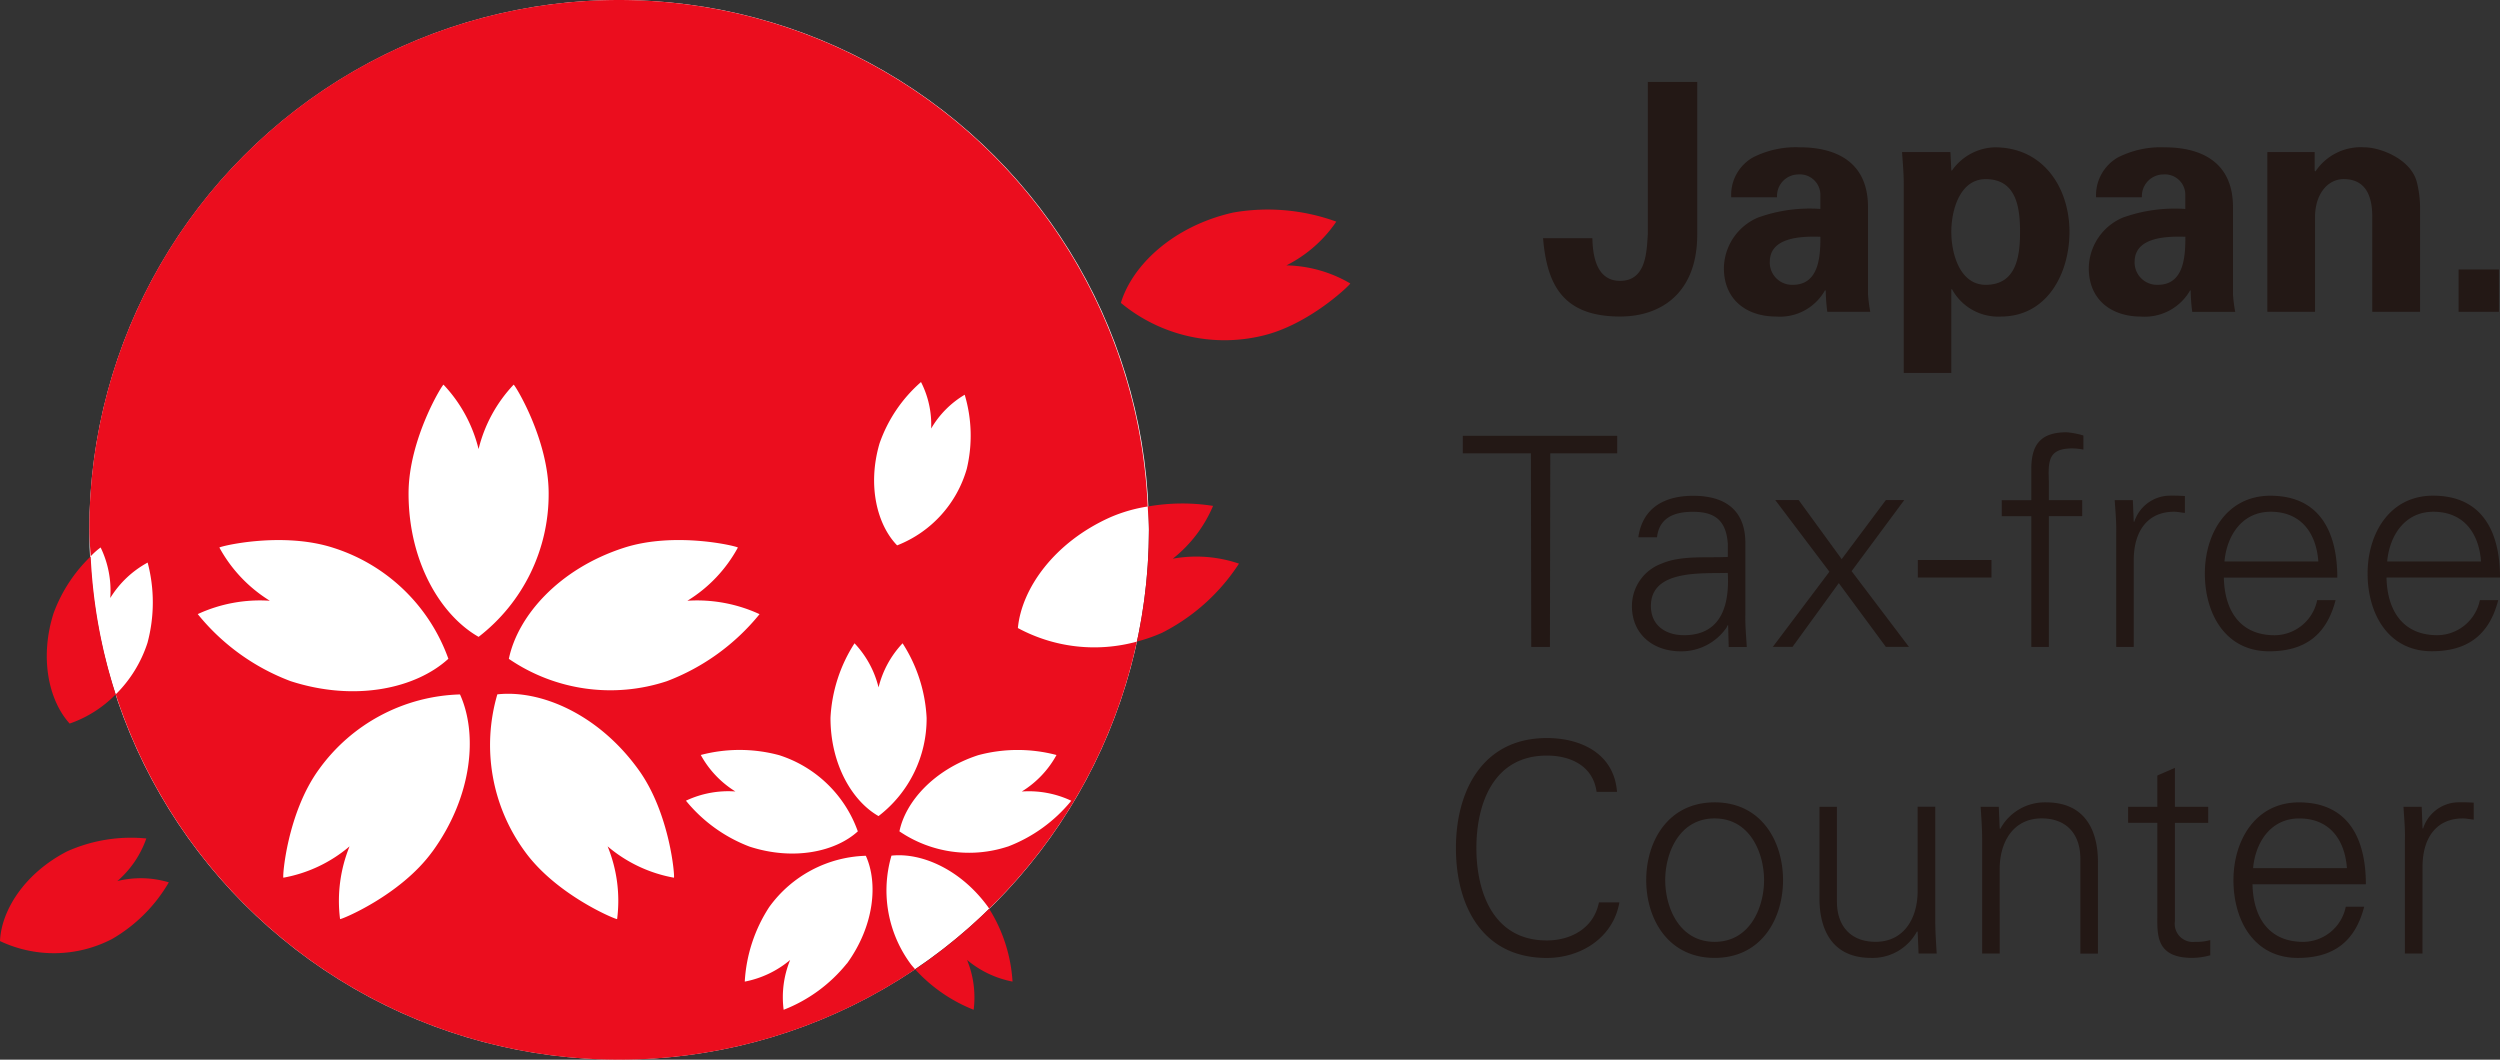 <svg height="119.052" viewBox="0 0 280.867 119.052" width="280.867" xmlns="http://www.w3.org/2000/svg"><rect x="0" y="0" width="280.867" height="119.052" fill="#333333" stroke="none"/><circle cx="69.555" cy="59.522" fill="#fff" r="59.522"/><path d="m266.062 13.21v17.235c-.032 6.366-3.942 9.117-8.667 9.117-6.477 0-8.223-3.643-8.652-8.8h5.54c.04 1.857.4 4.793 3.112 4.793 2.979 0 2.979-3.358 3.116-5.222v-17.127h5.55zm3.819 12.951a4.836 4.836 0 0 1 2.434-4.469 10.611 10.611 0 0 1 5.291-1.14c3.607 0 7.642 1.324 7.642 6.719v9.792a16.612 16.612 0 0 0 .256 1.969h-4.829a20.2 20.2 0 0 1 -.177-2.4h-.09a5.8 5.8 0 0 1 -5.482 2.932c-3.361 0-5.868-1.926-5.868-5.428a6.269 6.269 0 0 1 3.83-5.691 17.128 17.128 0 0 1 7.008-.97v-1.675a2.305 2.305 0 0 0 -2.488-2.2 2.412 2.412 0 0 0 -2.377 2.561zm4.332 7.253a2.506 2.506 0 0 0 2.587 2.586c2.99 0 3.1-3.293 3.1-5.4-1.872-.043-5.684-.069-5.684 2.82zm20.395-10.261h.079a6.077 6.077 0 0 1 4.789-2.6c5.587 0 8.407 4.681 8.407 9.5 0 4.62-2.467 9.514-7.725 9.514a5.9 5.9 0 0 1 -5.471-3.069h-.079v9.4h-5.345v-21.241c0-1.176-.108-2.388-.191-3.57h5.435l.1 2.067zm3.863 12.847c3.441 0 3.859-3.185 3.859-5.944s-.418-5.929-3.859-5.929c-2.892 0-3.863 3.459-3.863 5.929s.97 5.944 3.863 5.944zm12.4-9.835a4.895 4.895 0 0 1 2.442-4.469 10.616 10.616 0 0 1 5.294-1.14c3.61 0 7.646 1.324 7.646 6.719v9.792a16.132 16.132 0 0 0 .249 1.969h-4.826a20.217 20.217 0 0 1 -.177-2.4h-.068a5.87 5.87 0 0 1 -5.511 2.932c-3.372 0-5.868-1.926-5.868-5.428a6.252 6.252 0 0 1 3.823-5.691 17.246 17.246 0 0 1 7.022-.97v-1.679a2.29 2.29 0 0 0 -2.47-2.2 2.431 2.431 0 0 0 -2.406 2.561h-5.15zm4.328 7.253a2.519 2.519 0 0 0 2.617 2.582c2.979 0 3.087-3.293 3.087-5.4-1.872-.043-5.7-.069-5.7 2.82zm20.233-10.261.083.108a6.119 6.119 0 0 1 5.5-2.712c1.8 0 5.248 1.324 5.9 3.935a12.107 12.107 0 0 1 .357 2.856v11.685h-5.372v-10.791c-.018-1.926-.563-4.115-3.213-4.115-1.681 0-3.145 1.508-3.217 4.115v10.795h-5.356v-17.95h5.316v2.07zm16.168 15.876v-4.757h4.53v4.757z" fill="#231815" transform="translate(-75.384 -4.002)"/><path d="m114.356 70.558c.418-4.418 4.057-9.615 10.38-12.443a17.188 17.188 0 0 1 4.205-1.212 59.482 59.482 0 0 0 -118.908 2.619c0 1.006.1 1.987.151 2.983a7.606 7.606 0 0 1 1.122-1 11.184 11.184 0 0 1 1.082 5.68 11.182 11.182 0 0 1 4.2-3.982 17.567 17.567 0 0 1 -.018 9.016 14.368 14.368 0 0 1 -3.57 5.794 59.514 59.514 0 0 0 89.819 30.887c-.184-.216-.379-.418-.545-.649a13.908 13.908 0 0 1 -2.121-12.122c3.347-.368 7.772 1.518 10.856 5.77.043.061.076.13.119.191a59.365 59.365 0 0 0 16.594-30.006 18.047 18.047 0 0 1 -13.366-1.526zm-15.544-20.737a16.224 16.224 0 0 1 4.66-6.9 10.491 10.491 0 0 1 1.14 5.226 10.613 10.613 0 0 1 3.769-3.8 16.067 16.067 0 0 1 .234 8.324 13.1 13.1 0 0 1 -7.826 8.6c-2.222-2.279-3.373-6.682-1.977-11.45zm-28.759 11.735c5.821-1.9 12.886-.162 12.843-.036a15.915 15.915 0 0 1 -5.669 5.972 16.734 16.734 0 0 1 8.107 1.508 24.675 24.675 0 0 1 -10.408 7.527 20.2 20.2 0 0 1 -17.759-2.507c.996-4.81 5.605-10.098 12.886-12.464zm-47.837 7.437a16.659 16.659 0 0 1 8.1-1.5 16.074 16.074 0 0 1 -5.666-5.972c-.05-.123 7.018-1.861 12.836.036a20.214 20.214 0 0 1 12.887 12.453c-3.621 3.318-10.459 4.876-17.748 2.507a24.533 24.533 0 0 1 -10.409-7.524zm26.357 26.681c-3.589 4.948-10.336 7.689-10.369 7.581a16.3 16.3 0 0 1 1.068-8.169 15.8 15.8 0 0 1 -7.433 3.52c-.13.014.4-7.242 4-12.179a20.217 20.217 0 0 1 15.84-8.41c2.023 4.461 1.4 11.458-3.1 17.658zm-2.673-40.238c0-6.106 3.83-12.291 3.928-12.219a16.09 16.09 0 0 1 3.938 7.235 16.09 16.09 0 0 1 3.938-7.235c.094-.076 3.935 6.109 3.935 12.219a20.226 20.226 0 0 1 -7.869 16.114c-4.263-2.423-7.87-8.439-7.87-16.114zm29.808 43.17a15.825 15.825 0 0 1 -7.444-3.52 16.153 16.153 0 0 1 1.068 8.169c-.022.108-6.773-2.633-10.358-7.581a20.248 20.248 0 0 1 -3.1-17.665c4.876-.537 11.343 2.222 15.829 8.421 3.597 4.931 4.135 12.191 4.009 12.176zm1.352-8.648a11.157 11.157 0 0 1 5.558-1.039 11.082 11.082 0 0 1 -3.888-4.1 17.1 17.1 0 0 1 8.807.022 13.863 13.863 0 0 1 8.837 8.559c-2.481 2.265-7.173 3.336-12.168 1.713a17.033 17.033 0 0 1 -7.141-5.155zm18.08 18.289a17.049 17.049 0 0 1 -7.1 5.2 11.043 11.043 0 0 1 .732-5.6 11.231 11.231 0 0 1 -5.1 2.434 17.079 17.079 0 0 1 2.745-8.374 13.877 13.877 0 0 1 10.856-5.763c1.389 3.062.963 7.859-2.124 12.111zm3.563-16.561c-2.925-1.652-5.4-5.781-5.4-11.025a17 17 0 0 1 2.7-8.389 11.027 11.027 0 0 1 2.7 4.955 11.023 11.023 0 0 1 2.7-4.955 17.013 17.013 0 0 1 2.7 8.389 13.792 13.792 0 0 1 -5.406 11.025zm14.513 3.423a13.9 13.9 0 0 1 -12.168-1.709c.674-3.3 3.841-6.921 8.84-8.555a17.1 17.1 0 0 1 8.807-.022 11.019 11.019 0 0 1 -3.9 4.1 11.212 11.212 0 0 1 5.561 1.039 17 17 0 0 1 -7.141 5.154zm-107.171-26.296c-1.652 5.118-.545 9.925 1.781 12.478a13.323 13.323 0 0 0 5.174-3.281 59.366 59.366 0 0 1 -2.813-15.5 17.02 17.02 0 0 0 -4.14 6.308zm103.342 44.631a11.082 11.082 0 0 0 -.743-5.6 11.255 11.255 0 0 0 5.11 2.434 17.34 17.34 0 0 0 -2.629-8.183 59.808 59.808 0 0 1 -8.309 6.809 17.691 17.691 0 0 0 6.57 4.54zm35.135-83.628a14.832 14.832 0 0 0 5.608-4.916 22.549 22.549 0 0 0 -11.584-1.021c-6.737 1.518-11.335 5.908-12.619 10.152a18.246 18.246 0 0 0 15.782 3.715c5.37-1.212 10.059-5.832 9.99-5.9a14.711 14.711 0 0 0 -7.178-2.031zm-12.764 32.952a14.971 14.971 0 0 0 4.526-5.933 22.32 22.32 0 0 0 -7.339.072c.04.873.133 1.735.133 2.618a59.744 59.744 0 0 1 -1.352 12.554 18.212 18.212 0 0 0 2.828-.988 22.325 22.325 0 0 0 8.641-7.768 14.883 14.883 0 0 0 -7.437-.555zm-118.572 36.217a11.206 11.206 0 0 0 3.253-4.785 17.567 17.567 0 0 0 -8.894 1.446c-4.782 2.46-7.4 6.629-7.545 10.08a14.157 14.157 0 0 0 12.587-.231 17.508 17.508 0 0 0 6.38-6.366 10.976 10.976 0 0 0 -5.781-.144z" fill="#eb0d1e"/><path d="m243.122 72.047h-7.653v-1.97h17.351v1.969h-7.52l-.04 21.751h-2.1zm22.119 10.12c-.2-2.694-1.58-3.549-3.909-3.549-2.067 0-3.783.624-4.043 2.864h-2.1c.49-3.383 3.022-4.663 6.174-4.663 3.646 0 5.915 1.673 5.853 5.453v7.818c-.036 1.28.1 2.6.159 3.715h-2.03l-.065-2.431h-.065l-.1.231a6.179 6.179 0 0 1 -5.154 2.69c-3.055 0-5.489-1.872-5.489-5.089a5.084 5.084 0 0 1 3.322-4.764c2.2-.952 5.06-.628 7.451-.754v-1.522zm-4.93 10.315c4.31 0 5.125-3.545 4.93-7-2.791.1-8.638-.429-8.638 3.711 0 2.236 1.706 3.286 3.707 3.286zm22.689-15.182h2.067l-5.915 7.985 6.441 8.508h-2.593l-5.287-7.163-5.2 7.163h-2.232l.069-.065 6.308-8.378-6.081-8.05h2.629l4.833 6.636zm3.592 6.733h8.273v1.969h-8.273zm12.749 9.767v-14.688h-3.322v-1.8h3.322v-3.52c0-2.828 1.15-4.108 3.978-4.108a8.85 8.85 0 0 1 1.875.364v1.58a7.414 7.414 0 0 0 -1.215-.133c-2.7 0-2.759 1.345-2.665 3.711v2.1h3.747v1.8h-3.747v14.694zm11.508 0h-1.969v-12.78c.029-1.28-.1-2.593-.169-3.715h2.038l.1 2.431h.061a4.245 4.245 0 0 1 3.715-2.921c.66-.036 1.316 0 1.969.029v1.9c-.389-.032-.819-.133-1.212-.133-2.925 0-4.472 2.1-4.533 5.262zm10.124-7.787c.069 3.516 1.681 6.474 5.716 6.474a4.916 4.916 0 0 0 4.768-3.942h2.067c-1.017 3.942-3.48 5.745-7.458 5.745-4.93 0-7.228-4.234-7.228-8.739 0-4.465 2.46-8.739 7.361-8.739 5.522 0 7.52 4.039 7.52 9.2h-12.746zm10.614-1.813c-.227-3.185-1.937-5.587-5.356-5.587-3.221 0-4.934 2.694-5.19 5.587zm7.66 1.807c.072 3.516 1.681 6.474 5.72 6.474a4.919 4.919 0 0 0 4.768-3.942h2.065c-1.013 3.942-3.48 5.745-7.458 5.745-4.923 0-7.22-4.234-7.22-8.739 0-4.465 2.463-8.739 7.357-8.739 5.518 0 7.52 4.039 7.52 9.2h-12.752zm10.618-1.807c-.231-3.185-1.944-5.587-5.359-5.587-3.217 0-4.923 2.694-5.186 5.587zm-99.365 25.881c-.386-2.892-2.885-4.075-5.587-4.075-6.07 0-7.916 5.522-7.916 10.387s1.843 10.383 7.916 10.383c2.633 0 5.262-1.316 5.85-4.274h2.3c-.692 3.974-4.335 6.239-8.154 6.239-7.191 0-10.21-5.778-10.21-12.349 0-6.506 3.055-12.356 10.21-12.356 3.881 0 7.563 1.774 7.887 6.045zm20.948 9.919c0 4.335-2.424 8.735-7.678 8.735s-7.693-4.4-7.693-8.735 2.431-8.739 7.693-8.739 7.678 4.403 7.678 8.739zm-7.682-6.935c-3.978 0-5.554 3.877-5.554 6.935s1.576 6.932 5.554 6.932 5.55-3.881 5.55-6.932-1.576-6.933-5.55-6.933zm22.811-1.309h1.973v12.778c0 1.284.1 2.6.162 3.715h-2.038l-.1-2.431-.069-.072a5.658 5.658 0 0 1 -5.154 2.99c-5.388 0-5.81-4.761-5.81-6.665v-10.313h1.962v10.642c0 2.856 1.645 4.53 4.339 4.53 3.246 0 4.728-2.727 4.728-5.684v-9.492zm9.211 16.493h-1.969v-12.78c0-1.284-.1-2.6-.17-3.711h2.038l.1 2.427.061.065a5.692 5.692 0 0 1 5.165-2.986c5.385 0 5.814 4.764 5.814 6.665v10.322h-1.976v-10.651c0-2.86-1.637-4.537-4.339-4.537-3.253 0-4.725 2.727-4.725 5.684zm17.712-14.688h-3.282v-1.8h3.282v-3.516l1.976-.858v4.375h3.74v1.8h-3.74v11.038a2.038 2.038 0 0 0 2.265 2.333 5.62 5.62 0 0 0 1.706-.2v1.71a8.167 8.167 0 0 1 -2.009.292c-4.169 0-3.938-2.658-3.938-4.894zm10.69 6.9c.068 3.516 1.673 6.474 5.716 6.474a4.912 4.912 0 0 0 4.764-3.946h2.067c-1.017 3.946-3.484 5.749-7.458 5.749-4.93 0-7.228-4.23-7.228-8.735 0-4.465 2.467-8.739 7.354-8.739 5.525 0 7.523 4.043 7.523 9.2zm10.61-1.814c-.234-3.177-1.94-5.579-5.356-5.579-3.217 0-4.927 2.694-5.186 5.579zm8.486 9.6h-1.973v-12.778c.04-1.284-.1-2.6-.159-3.711h2.046l.094 2.427h.065a4.239 4.239 0 0 1 3.711-2.921c.656-.036 1.324 0 1.976.029v1.907c-.393-.032-.826-.133-1.219-.133-2.925 0-4.469 2.1-4.533 5.258z" fill="#231815" transform="translate(-71.13 -21.119)"/></svg>